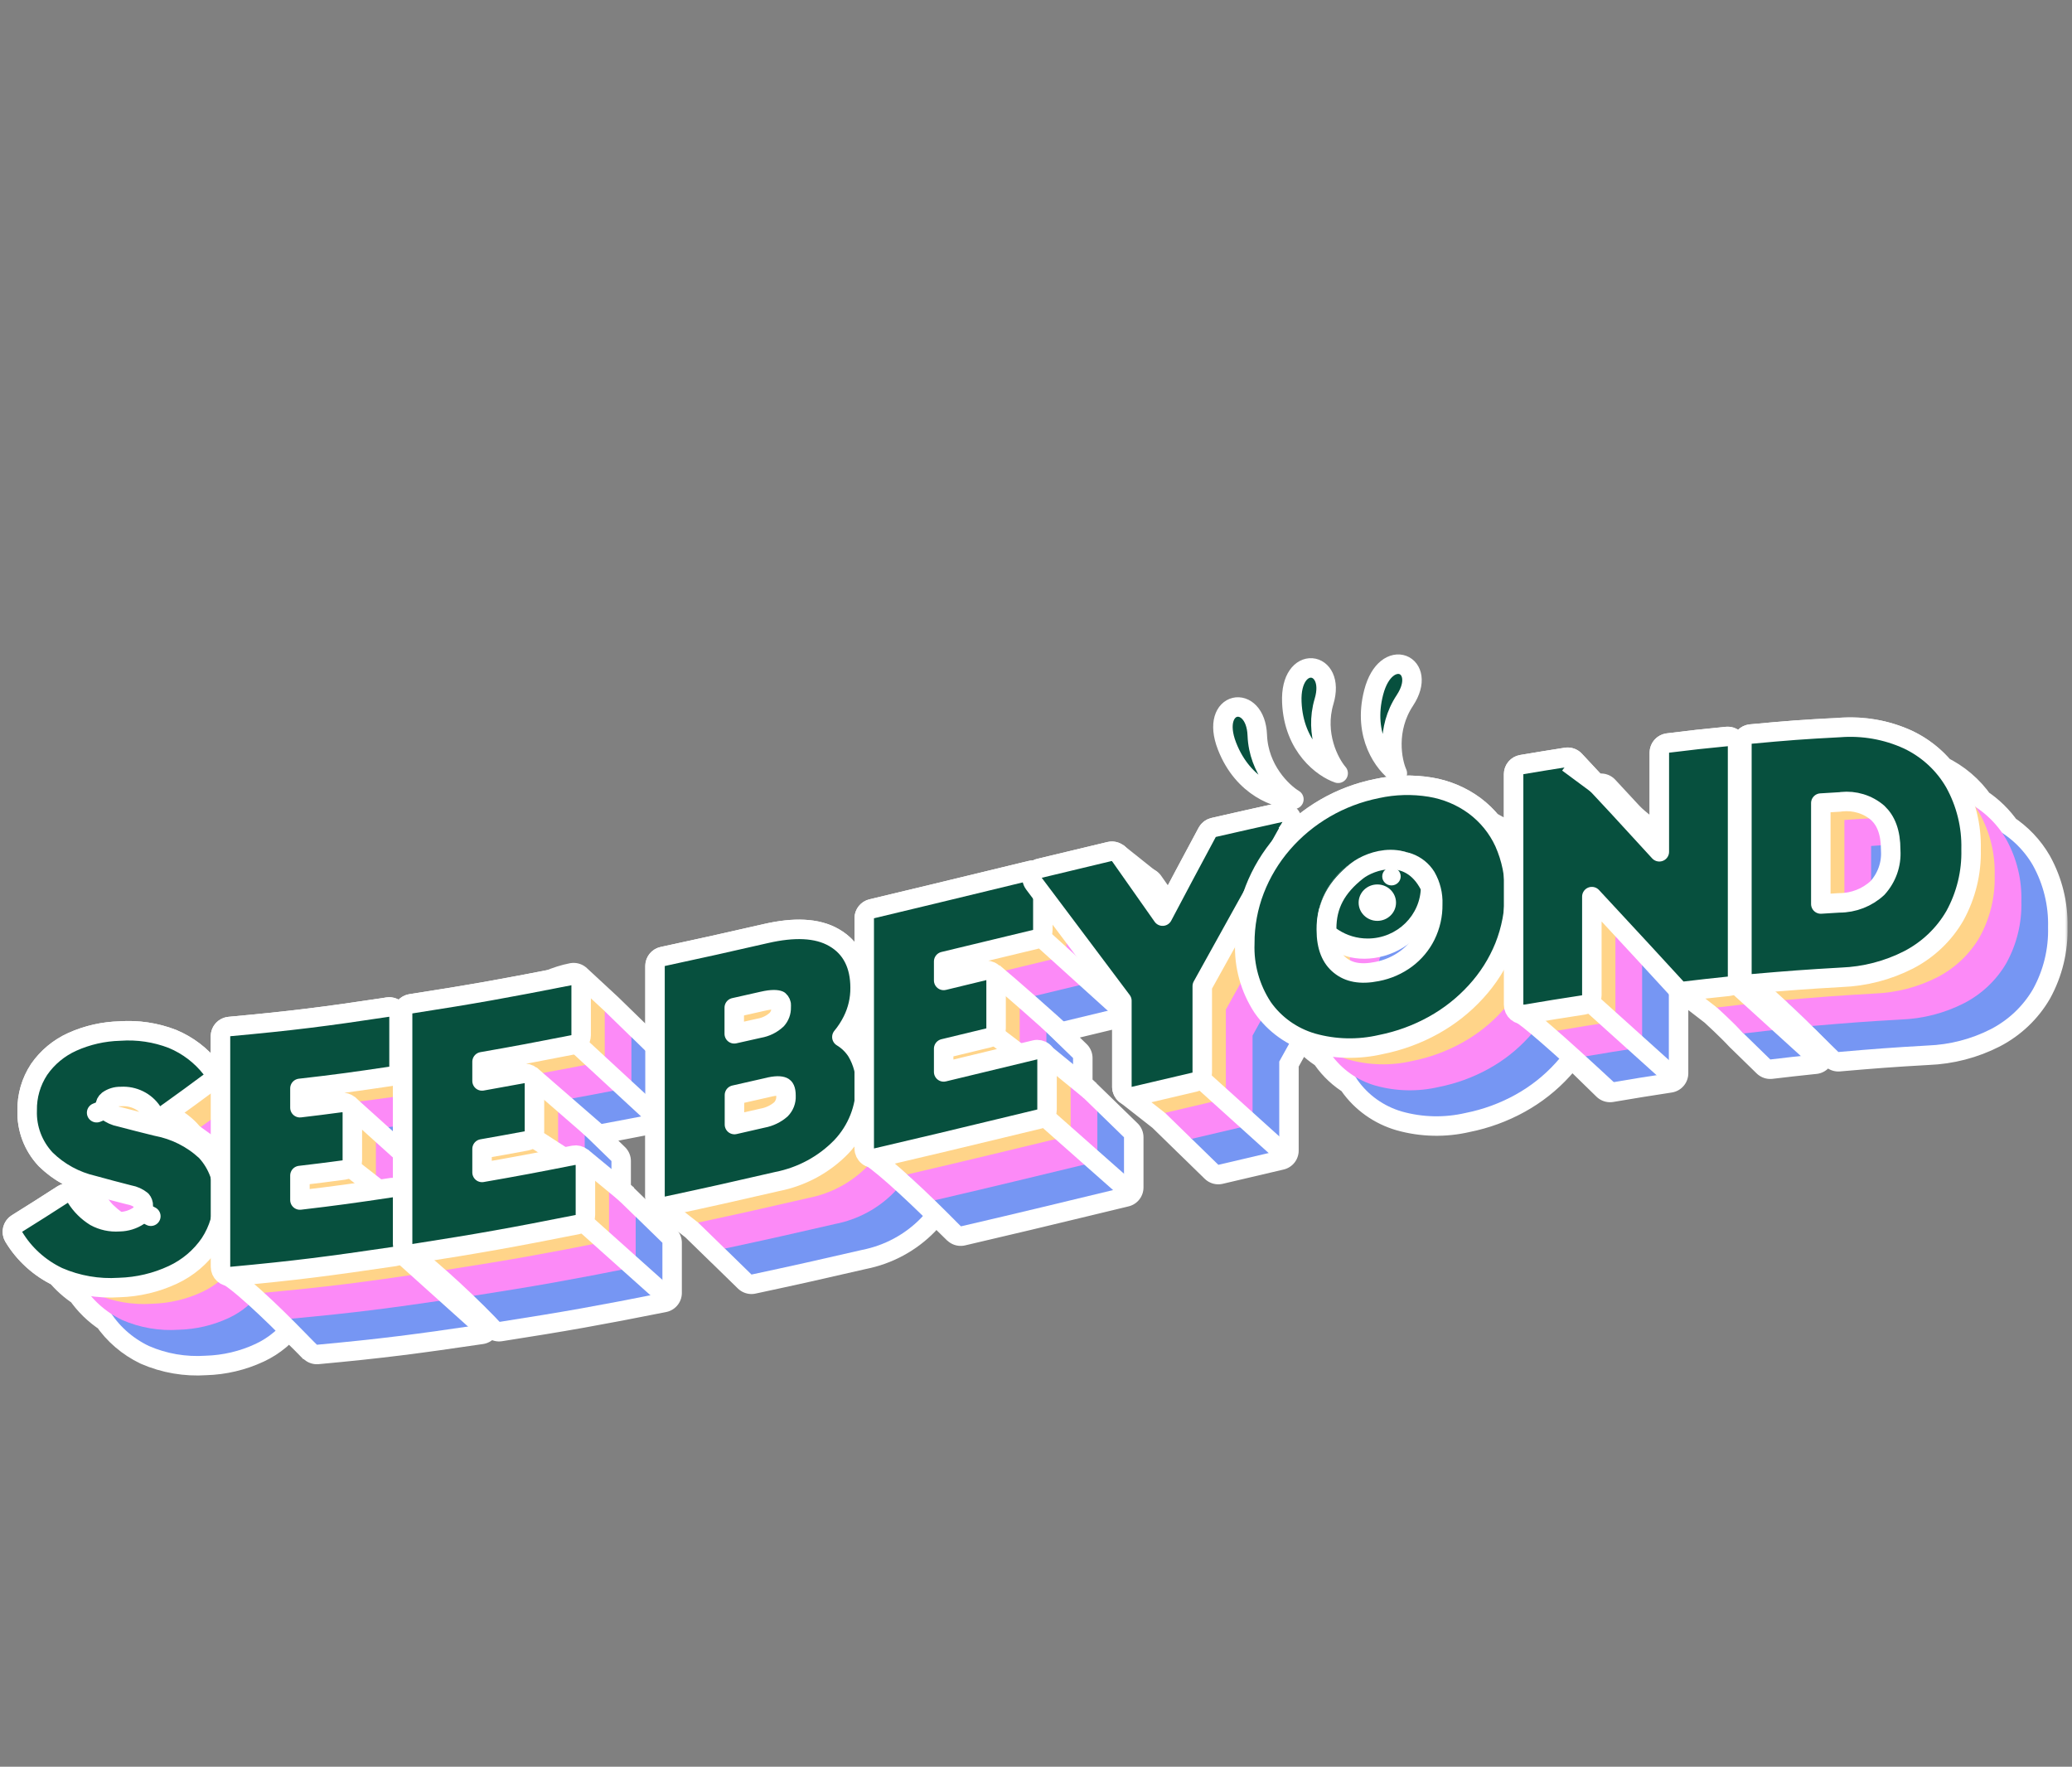 <svg width="319" height="272" viewBox="0 0 319 272" fill="none" xmlns="http://www.w3.org/2000/svg">
<rect x="0" y="0" width="319" height="272" fill="#808080" stroke="none"/>
<mask id="path-1-outside-1_3998_260749" maskUnits="userSpaceOnUse" x="-0.594" y="110.441" width="319" height="102" fill="black">
<rect fill="white" x="-0.594" y="110.441" width="319" height="102"/>
<path fill-rule="evenodd" clip-rule="evenodd" d="M269.68 114.505V117.738L265.962 114.881C262.366 115.229 260.573 115.436 256.968 115.885V132.512C256.255 131.749 255.543 130.873 254.738 130.013C253.587 128.777 251.581 127.569 250.185 126.077C249.035 124.842 247.881 123.577 246.485 122.085L245.267 122.278C244.079 121.002 242.801 119.634 241.351 118.085C238.64 118.515 237.254 118.735 234.533 119.195V132.685C234.498 132.663 234.463 132.642 234.429 132.62C233.583 131.326 232.507 130.182 231.247 129.245C230.442 128.654 229.577 128.15 228.668 127.742C227.938 126.805 227.08 125.964 226.114 125.245C224.302 123.916 222.189 123.031 219.953 122.665C217.41 122.249 214.808 122.321 212.293 122.875C206.942 123.949 202.118 126.746 198.596 130.815C198.382 131.063 198.173 131.315 197.97 131.571C196.746 131.845 195.558 132.114 194.152 132.434C195.249 130.47 196.347 128.507 197.446 126.545C193.339 127.455 191.285 127.915 187.178 128.855C184.534 133.772 182.995 136.674 180.72 140.978L180.422 140.555L179.314 140.82L176.315 136.555L174.329 137.031L171.181 132.555L160.38 135.145C161.243 136.294 162.039 137.354 162.788 138.352L159.144 135.456L159.055 135.478V135.465L152.301 137.101L152.287 137.104L152.26 137.111C146.394 138.533 141.823 139.641 134.556 141.375V151.132C134.083 150.548 133.498 150.056 132.8 149.655C132.094 149.244 131.284 148.952 130.368 148.776C129.844 147.429 128.944 146.389 127.666 145.655C125.51 144.401 122.379 144.245 118.271 145.185C111.895 146.645 108.712 147.355 102.346 148.725V184.147L102.336 184.213L102.346 184.221V184.225L102.35 184.224L107.48 188.225L107.482 188.224L111.587 192.225L111.595 192.223L115.694 196.225C122.512 194.765 125.89 194.005 132.698 192.435C136.178 191.754 139.357 190.038 141.795 187.525C142.582 186.694 143.24 185.767 143.757 184.776L143.789 184.807L143.789 184.809L147.904 188.815C155.755 186.989 160.543 185.833 167.042 184.264L173.05 182.815V175.095L168.943 171.097V171.095L165.205 167.467V162.895L161.098 158.909V158.895L160.272 158.089L172.403 155.165V151.159C172.978 151.925 173.581 152.73 174.22 153.585V167.3L174.216 167.309L174.22 167.313V167.335L174.241 167.33L179.354 171.335L179.362 171.333L183.461 175.335L183.465 175.334L187.568 179.335C191.316 178.445 193.195 178.005 196.943 177.135V163.435C197.932 161.645 198.922 159.857 199.913 158.07C200.273 158.266 200.643 158.446 201.023 158.608C201.996 159.896 203.21 160.981 204.593 161.81C204.686 161.963 204.782 162.115 204.88 162.265C205.891 163.704 207.196 164.908 208.7 165.81C208.793 165.963 208.889 166.115 208.987 166.265C210.626 168.597 213.036 170.312 215.815 171.125C219.015 172.028 222.402 172.103 225.641 171.345C228.33 170.811 230.916 169.866 233.301 168.545C235.615 167.266 237.696 165.624 239.462 163.685C240.311 162.761 241.075 161.77 241.747 160.722L243.774 162.695L243.781 162.694L247.881 166.695C251.495 166.085 253.313 165.785 256.927 165.235V148.64C257.207 148.945 257.492 149.256 257.785 149.575C258.222 150.104 258.65 150.601 259.071 151.056L264.33 155.115L264.337 155.114C264.579 155.335 267.054 157.603 268.437 159.115L268.443 159.114L272.544 163.115C275.086 162.815 276.454 162.655 278.865 162.406L279.362 162.355V158.388L283.028 161.965C288.572 161.485 291.283 161.275 296.786 160.965C300.184 160.838 303.51 159.974 306.52 158.435C309.236 157.022 311.484 154.885 312.999 152.275C314.606 149.351 315.402 146.07 315.31 142.755C315.401 139.434 314.598 136.148 312.979 133.225C311.82 131.214 310.195 129.506 308.244 128.231C307.154 126.649 305.758 125.291 304.137 124.231C302.665 122.095 300.636 120.368 298.25 119.232C296.865 117.55 295.109 116.178 293.1 115.225C290.038 113.828 286.654 113.235 283.284 113.505C277.842 113.785 275.121 113.995 269.68 114.505ZM164.293 140.354L164.189 140.216V140.274L164.293 140.354ZM220.248 145.738C219.622 146.724 218.844 147.614 217.942 148.374C218.572 147.391 219.348 146.502 220.248 145.738Z"/>
<path fill-rule="evenodd" clip-rule="evenodd" d="M35.442 168.245V159.535C44.982 158.658 49.877 158.047 59.175 156.649C59.426 156.599 59.678 156.556 59.932 156.519L63.483 159.298V156.025C72.265 154.662 77.111 153.806 85.079 152.252C86.121 151.811 87.191 151.46 88.311 151.244L93.103 155.683L93.105 155.685L97.206 159.678L97.212 159.677L101.319 163.685V171.375C96.258 172.371 93.29 172.932 88.941 173.701L90.025 174.755V174.757L94.132 178.755V183.7L97.868 187.333L97.869 187.333L101.977 191.335V199.055C91.914 201.055 86.893 201.955 76.831 203.525L73.935 200.709V203.955C63.873 205.435 58.852 206.105 48.79 207.035L44.685 203.034L44.683 203.035L44.35 202.71C43.09 204.513 41.363 205.961 39.343 206.905C36.933 208.032 34.305 208.652 31.632 208.725C28.644 208.929 25.65 208.414 22.915 207.225C20.587 206.111 18.611 204.416 17.185 202.318C15.557 201.269 14.16 199.909 13.078 198.318C11.786 197.486 10.64 196.458 9.681 195.274L9.616 195.246L9.567 195.225C6.995 193.995 4.852 192.054 3.406 189.645C6.22 187.885 7.637 186.995 10.45 185.175C11.309 186.559 12.486 187.73 13.89 188.595C14.388 188.871 14.913 189.093 15.455 189.258L15.584 189.175C15.615 189.224 15.646 189.274 15.677 189.323C16.563 189.566 17.49 189.659 18.418 189.595C19.341 189.58 20.248 189.384 21.085 189.022C20.695 188.55 20.358 188.044 20.075 187.512C19.081 186.938 18.162 186.241 17.34 185.435C16.794 184.849 16.335 184.202 15.967 183.512C14.974 182.938 14.055 182.241 13.232 181.435C12.886 181.063 12.574 180.666 12.298 180.248C10.738 179.576 9.312 178.624 8.099 177.435C6.46 175.675 5.593 173.359 5.686 170.985C5.64 169.039 6.19 167.124 7.267 165.485C8.382 163.876 9.926 162.593 11.733 161.775C13.864 160.817 16.174 160.293 18.52 160.235C21.066 160.047 23.622 160.427 25.995 161.345C28.115 162.234 29.962 163.643 31.355 165.435L31.349 165.439C32.886 166.116 34.274 167.069 35.442 168.245ZM63.483 177.588V180.684L61.907 179.148L61.905 179.148L60.651 177.926C61.656 177.81 62.587 177.698 63.483 177.588ZM31.463 179.33C31.614 179.318 31.767 179.313 31.92 179.315C33.116 179.246 34.31 179.487 35.38 180.014C35.401 180.024 35.421 180.034 35.442 180.045V181.982C34.321 181.013 33.049 180.234 31.678 179.672C31.609 179.556 31.537 179.443 31.463 179.33Z"/>
</mask>
<path fill-rule="evenodd" clip-rule="evenodd" d="M269.68 114.505V117.738L265.962 114.881C262.366 115.229 260.573 115.436 256.968 115.885V132.512C256.255 131.749 255.543 130.873 254.738 130.013C253.587 128.777 251.581 127.569 250.185 126.077C249.035 124.842 247.881 123.577 246.485 122.085L245.267 122.278C244.079 121.002 242.801 119.634 241.351 118.085C238.64 118.515 237.254 118.735 234.533 119.195V132.685C234.498 132.663 234.463 132.642 234.429 132.62C233.583 131.326 232.507 130.182 231.247 129.245C230.442 128.654 229.577 128.15 228.668 127.742C227.938 126.805 227.08 125.964 226.114 125.245C224.302 123.916 222.189 123.031 219.953 122.665C217.41 122.249 214.808 122.321 212.293 122.875C206.942 123.949 202.118 126.746 198.596 130.815C198.382 131.063 198.173 131.315 197.97 131.571C196.746 131.845 195.558 132.114 194.152 132.434C195.249 130.47 196.347 128.507 197.446 126.545C193.339 127.455 191.285 127.915 187.178 128.855C184.534 133.772 182.995 136.674 180.72 140.978L180.422 140.555L179.314 140.82L176.315 136.555L174.329 137.031L171.181 132.555L160.38 135.145C161.243 136.294 162.039 137.354 162.788 138.352L159.144 135.456L159.055 135.478V135.465L152.301 137.101L152.287 137.104L152.26 137.111C146.394 138.533 141.823 139.641 134.556 141.375V151.132C134.083 150.548 133.498 150.056 132.8 149.655C132.094 149.244 131.284 148.952 130.368 148.776C129.844 147.429 128.944 146.389 127.666 145.655C125.51 144.401 122.379 144.245 118.271 145.185C111.895 146.645 108.712 147.355 102.346 148.725V184.147L102.336 184.213L102.346 184.221V184.225L102.35 184.224L107.48 188.225L107.482 188.224L111.587 192.225L111.595 192.223L115.694 196.225C122.512 194.765 125.89 194.005 132.698 192.435C136.178 191.754 139.357 190.038 141.795 187.525C142.582 186.694 143.24 185.767 143.757 184.776L143.789 184.807L143.789 184.809L147.904 188.815C155.755 186.989 160.543 185.833 167.042 184.264L173.05 182.815V175.095L168.943 171.097V171.095L165.205 167.467V162.895L161.098 158.909V158.895L160.272 158.089L172.403 155.165V151.159C172.978 151.925 173.581 152.73 174.22 153.585V167.3L174.216 167.309L174.22 167.313V167.335L174.241 167.33L179.354 171.335L179.362 171.333L183.461 175.335L183.465 175.334L187.568 179.335C191.316 178.445 193.195 178.005 196.943 177.135V163.435C197.932 161.645 198.922 159.857 199.913 158.07C200.273 158.266 200.643 158.446 201.023 158.608C201.996 159.896 203.21 160.981 204.593 161.81C204.686 161.963 204.782 162.115 204.88 162.265C205.891 163.704 207.196 164.908 208.7 165.81C208.793 165.963 208.889 166.115 208.987 166.265C210.626 168.597 213.036 170.312 215.815 171.125C219.015 172.028 222.402 172.103 225.641 171.345C228.33 170.811 230.916 169.866 233.301 168.545C235.615 167.266 237.696 165.624 239.462 163.685C240.311 162.761 241.075 161.77 241.747 160.722L243.774 162.695L243.781 162.694L247.881 166.695C251.495 166.085 253.313 165.785 256.927 165.235V148.64C257.207 148.945 257.492 149.256 257.785 149.575C258.222 150.104 258.65 150.601 259.071 151.056L264.33 155.115L264.337 155.114C264.579 155.335 267.054 157.603 268.437 159.115L268.443 159.114L272.544 163.115C275.086 162.815 276.454 162.655 278.865 162.406L279.362 162.355V158.388L283.028 161.965C288.572 161.485 291.283 161.275 296.786 160.965C300.184 160.838 303.51 159.974 306.52 158.435C309.236 157.022 311.484 154.885 312.999 152.275C314.606 149.351 315.402 146.07 315.31 142.755C315.401 139.434 314.598 136.148 312.979 133.225C311.82 131.214 310.195 129.506 308.244 128.231C307.154 126.649 305.758 125.291 304.137 124.231C302.665 122.095 300.636 120.368 298.25 119.232C296.865 117.55 295.109 116.178 293.1 115.225C290.038 113.828 286.654 113.235 283.284 113.505C277.842 113.785 275.121 113.995 269.68 114.505ZM164.293 140.354L164.189 140.216V140.274L164.293 140.354ZM220.248 145.738C219.622 146.724 218.844 147.614 217.942 148.374C218.572 147.391 219.348 146.502 220.248 145.738Z" fill="#7696F3"/>
<path fill-rule="evenodd" clip-rule="evenodd" d="M35.442 168.245V159.535C44.982 158.658 49.877 158.047 59.175 156.649C59.426 156.599 59.678 156.556 59.932 156.519L63.483 159.298V156.025C72.265 154.662 77.111 153.806 85.079 152.252C86.121 151.811 87.191 151.46 88.311 151.244L93.103 155.683L93.105 155.685L97.206 159.678L97.212 159.677L101.319 163.685V171.375C96.258 172.371 93.29 172.932 88.941 173.701L90.025 174.755V174.757L94.132 178.755V183.7L97.868 187.333L97.869 187.333L101.977 191.335V199.055C91.914 201.055 86.893 201.955 76.831 203.525L73.935 200.709V203.955C63.873 205.435 58.852 206.105 48.79 207.035L44.685 203.034L44.683 203.035L44.35 202.71C43.09 204.513 41.363 205.961 39.343 206.905C36.933 208.032 34.305 208.652 31.632 208.725C28.644 208.929 25.65 208.414 22.915 207.225C20.587 206.111 18.611 204.416 17.185 202.318C15.557 201.269 14.16 199.909 13.078 198.318C11.786 197.486 10.64 196.458 9.681 195.274L9.616 195.246L9.567 195.225C6.995 193.995 4.852 192.054 3.406 189.645C6.22 187.885 7.637 186.995 10.45 185.175C11.309 186.559 12.486 187.73 13.89 188.595C14.388 188.871 14.913 189.093 15.455 189.258L15.584 189.175C15.615 189.224 15.646 189.274 15.677 189.323C16.563 189.566 17.49 189.659 18.418 189.595C19.341 189.58 20.248 189.384 21.085 189.022C20.695 188.55 20.358 188.044 20.075 187.512C19.081 186.938 18.162 186.241 17.34 185.435C16.794 184.849 16.335 184.202 15.967 183.512C14.974 182.938 14.055 182.241 13.232 181.435C12.886 181.063 12.574 180.666 12.298 180.248C10.738 179.576 9.312 178.624 8.099 177.435C6.46 175.675 5.593 173.359 5.686 170.985C5.64 169.039 6.19 167.124 7.267 165.485C8.382 163.876 9.926 162.593 11.733 161.775C13.864 160.817 16.174 160.293 18.52 160.235C21.066 160.047 23.622 160.427 25.995 161.345C28.115 162.234 29.962 163.643 31.355 165.435L31.349 165.439C32.886 166.116 34.274 167.069 35.442 168.245ZM63.483 177.588V180.684L61.907 179.148L61.905 179.148L60.651 177.926C61.656 177.81 62.587 177.698 63.483 177.588ZM31.463 179.33C31.614 179.318 31.767 179.313 31.92 179.315C33.116 179.246 34.31 179.487 35.38 180.014C35.401 180.024 35.421 180.034 35.442 180.045V181.982C34.321 181.013 33.049 180.234 31.678 179.672C31.609 179.556 31.537 179.443 31.463 179.33Z" fill="#7696F3"/>
<path fill-rule="evenodd" clip-rule="evenodd" d="M269.68 114.505V117.738L265.962 114.881C262.366 115.229 260.573 115.436 256.968 115.885V132.512C256.255 131.749 255.543 130.873 254.738 130.013C253.587 128.777 251.581 127.569 250.185 126.077C249.035 124.842 247.881 123.577 246.485 122.085L245.267 122.278C244.079 121.002 242.801 119.634 241.351 118.085C238.64 118.515 237.254 118.735 234.533 119.195V132.685C234.498 132.663 234.463 132.642 234.429 132.62C233.583 131.326 232.507 130.182 231.247 129.245C230.442 128.654 229.577 128.15 228.668 127.742C227.938 126.805 227.08 125.964 226.114 125.245C224.302 123.916 222.189 123.031 219.953 122.665C217.41 122.249 214.808 122.321 212.293 122.875C206.942 123.949 202.118 126.746 198.596 130.815C198.382 131.063 198.173 131.315 197.97 131.571C196.746 131.845 195.558 132.114 194.152 132.434C195.249 130.47 196.347 128.507 197.446 126.545C193.339 127.455 191.285 127.915 187.178 128.855C184.534 133.772 182.995 136.674 180.72 140.978L180.422 140.555L179.314 140.82L176.315 136.555L174.329 137.031L171.181 132.555L160.38 135.145C161.243 136.294 162.039 137.354 162.788 138.352L159.144 135.456L159.055 135.478V135.465L152.301 137.101L152.287 137.104L152.26 137.111C146.394 138.533 141.823 139.641 134.556 141.375V151.132C134.083 150.548 133.498 150.056 132.8 149.655C132.094 149.244 131.284 148.952 130.368 148.776C129.844 147.429 128.944 146.389 127.666 145.655C125.51 144.401 122.379 144.245 118.271 145.185C111.895 146.645 108.712 147.355 102.346 148.725V184.147L102.336 184.213L102.346 184.221V184.225L102.35 184.224L107.48 188.225L107.482 188.224L111.587 192.225L111.595 192.223L115.694 196.225C122.512 194.765 125.89 194.005 132.698 192.435C136.178 191.754 139.357 190.038 141.795 187.525C142.582 186.694 143.24 185.767 143.757 184.776L143.789 184.807L143.789 184.809L147.904 188.815C155.755 186.989 160.543 185.833 167.042 184.264L173.05 182.815V175.095L168.943 171.097V171.095L165.205 167.467V162.895L161.098 158.909V158.895L160.272 158.089L172.403 155.165V151.159C172.978 151.925 173.581 152.73 174.22 153.585V167.3L174.216 167.309L174.22 167.313V167.335L174.241 167.33L179.354 171.335L179.362 171.333L183.461 175.335L183.465 175.334L187.568 179.335C191.316 178.445 193.195 178.005 196.943 177.135V163.435C197.932 161.645 198.922 159.857 199.913 158.07C200.273 158.266 200.643 158.446 201.023 158.608C201.996 159.896 203.21 160.981 204.593 161.81C204.686 161.963 204.782 162.115 204.88 162.265C205.891 163.704 207.196 164.908 208.7 165.81C208.793 165.963 208.889 166.115 208.987 166.265C210.626 168.597 213.036 170.312 215.815 171.125C219.015 172.028 222.402 172.103 225.641 171.345C228.33 170.811 230.916 169.866 233.301 168.545C235.615 167.266 237.696 165.624 239.462 163.685C240.311 162.761 241.075 161.77 241.747 160.722L243.774 162.695L243.781 162.694L247.881 166.695C251.495 166.085 253.313 165.785 256.927 165.235V148.64C257.207 148.945 257.492 149.256 257.785 149.575C258.222 150.104 258.65 150.601 259.071 151.056L264.33 155.115L264.337 155.114C264.579 155.335 267.054 157.603 268.437 159.115L268.443 159.114L272.544 163.115C275.086 162.815 276.454 162.655 278.865 162.406L279.362 162.355V158.388L283.028 161.965C288.572 161.485 291.283 161.275 296.786 160.965C300.184 160.838 303.51 159.974 306.52 158.435C309.236 157.022 311.484 154.885 312.999 152.275C314.606 149.351 315.402 146.07 315.31 142.755C315.401 139.434 314.598 136.148 312.979 133.225C311.82 131.214 310.195 129.506 308.244 128.231C307.154 126.649 305.758 125.291 304.137 124.231C302.665 122.095 300.636 120.368 298.25 119.232C296.865 117.55 295.109 116.178 293.1 115.225C290.038 113.828 286.654 113.235 283.284 113.505C277.842 113.785 275.121 113.995 269.68 114.505ZM164.293 140.354L164.189 140.216V140.274L164.293 140.354ZM220.248 145.738C219.622 146.724 218.844 147.614 217.942 148.374C218.572 147.391 219.348 146.502 220.248 145.738Z" stroke="white" stroke-width="6" stroke-linejoin="round" mask="url(#path-1-outside-1_3998_260749)"/>
<path fill-rule="evenodd" clip-rule="evenodd" d="M35.442 168.245V159.535C44.982 158.658 49.877 158.047 59.175 156.649C59.426 156.599 59.678 156.556 59.932 156.519L63.483 159.298V156.025C72.265 154.662 77.111 153.806 85.079 152.252C86.121 151.811 87.191 151.46 88.311 151.244L93.103 155.683L93.105 155.685L97.206 159.678L97.212 159.677L101.319 163.685V171.375C96.258 172.371 93.29 172.932 88.941 173.701L90.025 174.755V174.757L94.132 178.755V183.7L97.868 187.333L97.869 187.333L101.977 191.335V199.055C91.914 201.055 86.893 201.955 76.831 203.525L73.935 200.709V203.955C63.873 205.435 58.852 206.105 48.79 207.035L44.685 203.034L44.683 203.035L44.35 202.71C43.09 204.513 41.363 205.961 39.343 206.905C36.933 208.032 34.305 208.652 31.632 208.725C28.644 208.929 25.65 208.414 22.915 207.225C20.587 206.111 18.611 204.416 17.185 202.318C15.557 201.269 14.16 199.909 13.078 198.318C11.786 197.486 10.64 196.458 9.681 195.274L9.616 195.246L9.567 195.225C6.995 193.995 4.852 192.054 3.406 189.645C6.22 187.885 7.637 186.995 10.45 185.175C11.309 186.559 12.486 187.73 13.89 188.595C14.388 188.871 14.913 189.093 15.455 189.258L15.584 189.175C15.615 189.224 15.646 189.274 15.677 189.323C16.563 189.566 17.49 189.659 18.418 189.595C19.341 189.58 20.248 189.384 21.085 189.022C20.695 188.55 20.358 188.044 20.075 187.512C19.081 186.938 18.162 186.241 17.34 185.435C16.794 184.849 16.335 184.202 15.967 183.512C14.974 182.938 14.055 182.241 13.232 181.435C12.886 181.063 12.574 180.666 12.298 180.248C10.738 179.576 9.312 178.624 8.099 177.435C6.46 175.675 5.593 173.359 5.686 170.985C5.64 169.039 6.19 167.124 7.267 165.485C8.382 163.876 9.926 162.593 11.733 161.775C13.864 160.817 16.174 160.293 18.52 160.235C21.066 160.047 23.622 160.427 25.995 161.345C28.115 162.234 29.962 163.643 31.355 165.435L31.349 165.439C32.886 166.116 34.274 167.069 35.442 168.245ZM63.483 177.588V180.684L61.907 179.148L61.905 179.148L60.651 177.926C61.656 177.81 62.587 177.698 63.483 177.588ZM31.463 179.33C31.614 179.318 31.767 179.313 31.92 179.315C33.116 179.246 34.31 179.487 35.38 180.014C35.401 180.024 35.421 180.034 35.442 180.045V181.982C34.321 181.013 33.049 180.234 31.678 179.672C31.609 179.556 31.537 179.443 31.463 179.33Z" stroke="white" stroke-width="6" stroke-linejoin="round" mask="url(#path-1-outside-1_3998_260749)"/>
<path d="M19.037 182.984C18.991 181.039 19.542 179.124 20.619 177.484C21.733 175.875 23.278 174.593 25.085 173.774C27.216 172.816 29.526 172.292 31.872 172.234C34.418 172.047 36.974 172.426 39.347 173.344C41.466 174.233 43.313 175.643 44.707 177.434C42.027 179.434 40.692 180.384 38.012 182.314C37.36 181.334 36.453 180.54 35.384 180.013C34.314 179.486 33.12 179.245 31.923 179.314C30.899 179.3 29.899 179.616 29.079 180.214C28.752 180.465 28.489 180.786 28.311 181.152C28.133 181.518 28.044 181.919 28.052 182.324C28.043 182.661 28.102 182.997 28.227 183.311C28.352 183.625 28.541 183.912 28.781 184.154C29.574 184.799 30.52 185.239 31.533 185.434C33.782 186.024 34.911 186.314 37.15 186.864C39.722 187.34 42.1 188.527 43.998 190.284C45.537 191.971 46.334 194.18 46.216 196.434C46.254 198.622 45.629 200.771 44.419 202.614C43.154 204.462 41.402 205.944 39.347 206.904C36.936 208.032 34.309 208.652 31.636 208.724C28.648 208.929 25.654 208.414 22.919 207.224C20.347 205.994 18.204 204.053 16.758 201.644C19.571 199.884 20.988 198.994 23.802 197.174C24.661 198.558 25.838 199.729 27.241 200.594C28.616 201.356 30.192 201.704 31.769 201.594C33.108 201.573 34.411 201.17 35.517 200.434C35.967 200.132 36.33 199.725 36.575 199.249C36.819 198.774 36.935 198.246 36.913 197.714C36.929 197.349 36.872 196.985 36.743 196.642C36.614 196.298 36.418 195.983 36.164 195.714C35.421 195.09 34.521 194.669 33.556 194.494C31.369 193.934 30.27 193.644 28.093 193.044C25.575 192.472 23.273 191.221 21.45 189.434C19.811 187.674 18.945 185.359 19.037 182.984Z" fill="#7696F3"/>
<path d="M73.936 203.955C63.874 205.435 58.853 206.105 48.79 207.035L44.484 202.839L48.79 171.535C58.586 170.635 63.483 170.015 73.279 168.535V176.225C67.18 177.135 64.12 177.545 58.021 178.225V184.225C59.68 184.035 60.661 179.303 61.907 179.148L66.091 183.225V190.645C62.857 191.075 61.245 191.275 58.021 191.645V198.435C62.754 197.892 65.937 192.564 69.767 192.011L73.936 196.315V203.955Z" fill="#7696F3"/>
<path d="M101.983 199.054C91.921 201.054 86.9 201.954 76.837 203.524L72.719 199.518L76.837 168.024C85.004 166.756 90.183 161.035 97.218 159.676L101.326 163.684V171.374C95.227 172.574 92.167 173.144 86.068 174.204V180.204C87.781 179.906 88.733 174.977 90.02 174.745L94.138 178.754V186.174C90.904 186.774 89.292 187.064 86.068 187.624V194.284C90.674 193.495 94.191 188.043 97.876 187.332L101.983 191.334V199.054Z" fill="#7696F3"/>
<path d="M115.701 196.226L111.586 192.21L115.701 160.726C122.067 159.356 125.25 158.646 131.626 157.186C135.733 156.246 138.865 156.403 141.021 157.656C143.198 158.906 144.276 161.046 144.276 164.076C144.293 165.608 143.941 167.121 143.249 168.496C142.584 169.83 141.66 171.025 140.528 172.016V172.266C141.963 172.593 143.207 173.459 143.988 174.676C144.777 176.016 145.168 177.543 145.118 179.086C145.163 182.21 143.976 185.231 141.801 187.526C139.363 190.04 136.185 191.755 132.704 192.436C125.896 194.006 122.518 194.766 115.701 196.226ZM130.445 164.686L124.9 165.936V173.036L130.517 171.776C131.84 171.547 133.06 170.934 134.018 170.016C134.755 169.215 135.151 168.171 135.127 167.096C135.182 166.653 135.117 166.203 134.936 165.792C134.756 165.381 134.468 165.024 134.1 164.756C133.33 164.326 132.129 164.296 130.445 164.686ZM131.472 177.906C128.864 178.506 127.55 178.806 124.931 179.386V187.006C127.396 186.456 128.638 186.176 131.092 185.606C132.405 185.357 133.623 184.762 134.614 183.886C135.037 183.463 135.367 182.96 135.582 182.408C135.798 181.856 135.895 181.266 135.866 180.676C135.866 178.156 134.391 177.233 131.441 177.906H131.472Z" fill="#7696F3"/>
<path d="M173.05 182.815C162.998 185.235 157.967 186.475 147.904 188.815L143.789 184.809L147.904 153.375C155.943 151.456 161.196 146.17 168.039 144.512L172.403 147.465V155.165L157.135 158.845V164.845C158.665 164.479 159.882 159.122 161.033 158.845L165.206 162.895V170.325L157.135 172.275V178.935L168.941 171.095L173.05 175.095V182.815Z" fill="#7696F3"/>
<path d="M184.536 144.553L192.411 155.753H192.606C195.779 149.753 197.36 146.753 200.533 140.853C204.64 139.913 206.694 139.453 210.801 138.543C206.167 146.816 201.55 155.113 196.95 163.433V177.133C193.202 178.003 191.323 178.443 187.575 179.333L183.363 175.226L187.575 165.583C182.041 158.193 179.269 154.513 173.734 147.143L184.536 144.553Z" fill="#7696F3"/>
<path d="M225.647 171.345C222.407 172.103 219.021 172.028 215.82 171.125C213.041 170.312 210.632 168.597 208.992 166.265C207.236 163.583 206.366 160.442 206.497 157.265C206.482 154.612 206.965 151.978 207.925 149.495C208.869 147.062 210.23 144.804 211.95 142.815C215.471 138.746 220.296 135.949 225.647 134.875C228.162 134.321 230.763 134.249 233.306 134.665C235.543 135.031 237.656 135.916 239.467 137.245C241.247 138.569 242.658 140.304 243.574 142.295C244.586 144.568 245.083 147.027 245.032 149.505C245.048 152.138 244.553 154.75 243.574 157.205C242.61 159.585 241.22 161.779 239.467 163.685C237.702 165.624 235.62 167.266 233.306 168.545C230.921 169.866 228.336 170.811 225.647 171.345ZM225.647 163.045C227.514 162.688 229.271 161.914 230.781 160.785C232.234 159.693 233.404 158.285 234.2 156.675C235.035 154.978 235.456 153.116 235.432 151.235C235.497 149.489 235.067 147.759 234.189 146.235C233.397 144.945 232.176 143.957 230.729 143.435C229.096 142.871 227.33 142.785 225.647 143.185C223.813 143.533 222.091 144.305 220.626 145.435C219.183 146.563 218.027 148 217.248 149.635C216.434 151.362 216.024 153.244 216.046 155.145C216.046 158.131 216.929 160.338 218.695 161.765C220.462 163.215 222.772 163.625 225.647 163.045Z" fill="#7696F3"/>
<path d="M247.886 166.693L243.781 162.687L247.886 131.193C250.607 130.733 251.993 130.513 254.704 130.083C260.813 136.613 263.873 139.923 269.993 146.653H270.321V127.883C273.936 127.433 275.753 127.233 279.367 126.883V162.353C276.636 162.633 275.26 162.793 272.55 163.113L268.443 159.107C264.569 154.903 261.89 151.577 257.23 146.533H256.932V165.233C253.318 165.783 251.501 166.083 247.886 166.693Z" fill="#7696F3"/>
<path d="M296.79 160.965C291.286 161.275 288.576 161.485 283.031 161.965L278.906 157.94L283.031 126.505C288.473 125.995 291.194 125.785 296.636 125.505C300.006 125.235 303.39 125.828 306.452 127.225C309.205 128.531 311.483 130.624 312.982 133.225C314.601 136.148 315.405 139.434 315.313 142.755C315.406 146.07 314.609 149.351 313.003 152.275C311.487 154.885 309.24 157.022 306.524 158.435C303.513 159.974 300.187 160.838 296.79 160.965ZM296.564 133.965C294.808 134.065 293.935 134.115 292.18 134.245V152.785C293.925 152.665 294.798 152.605 296.533 152.505C299.119 152.504 301.604 151.525 303.464 149.775C304.327 148.836 304.989 147.741 305.414 146.551C305.839 145.362 306.017 144.102 305.938 142.845C305.938 139.845 305.117 137.615 303.464 136.055C302.536 135.243 301.439 134.636 300.249 134.273C299.058 133.911 297.801 133.802 296.564 133.955V133.965Z" fill="#7696F3"/>
<path d="M14.928 178.984C14.882 177.039 15.432 175.124 16.509 173.484C17.624 171.875 19.168 170.593 20.976 169.774C23.107 168.816 25.416 168.292 27.763 168.234C30.308 168.047 32.865 168.426 35.237 169.344C37.357 170.233 39.204 171.643 40.597 173.434C37.917 175.434 36.583 176.384 33.903 178.314C33.251 177.334 32.344 176.54 31.274 176.013C30.205 175.486 29.011 175.245 27.814 175.314C26.79 175.3 25.79 175.616 24.97 176.214C24.643 176.465 24.38 176.786 24.202 177.152C24.023 177.518 23.935 177.919 23.943 178.324C23.933 178.661 23.993 178.997 24.118 179.311C24.243 179.625 24.431 179.912 24.672 180.154C25.465 180.799 26.411 181.239 27.424 181.434C29.672 182.024 30.802 182.314 33.04 182.864C35.613 183.34 37.99 184.527 39.889 186.284C41.428 187.971 42.225 190.18 42.107 192.434C42.145 194.622 41.52 196.771 40.31 198.614C39.045 200.462 37.293 201.944 35.237 202.904C32.827 204.032 30.2 204.652 27.526 204.724C24.538 204.929 21.544 204.414 18.809 203.224C16.237 201.994 14.094 200.053 12.648 197.644C15.462 195.884 16.879 194.994 19.692 193.174C20.551 194.558 21.729 195.729 23.132 196.594C24.506 197.356 26.082 197.704 27.66 197.594C28.999 197.573 30.302 197.17 31.408 196.434C31.857 196.132 32.221 195.725 32.465 195.249C32.709 194.774 32.826 194.246 32.804 193.714C32.82 193.349 32.762 192.985 32.634 192.642C32.505 192.298 32.308 191.983 32.054 191.714C31.311 191.09 30.411 190.669 29.447 190.494C27.259 189.934 26.161 189.644 23.984 189.044C21.466 188.472 19.163 187.221 17.341 185.434C15.702 183.674 14.836 181.359 14.928 178.984Z" fill="#FC8AF7"/>
<path d="M69.832 199.955C59.77 201.435 54.749 202.105 44.687 203.035L40.328 198.781L44.687 167.535C54.482 166.635 59.38 166.015 69.175 164.535V172.225C63.076 173.135 60.017 173.545 53.917 174.225V180.225C55.662 180.025 56.564 175.385 57.877 175.221L61.988 179.225V186.645C58.754 187.075 57.142 187.275 53.917 187.645V194.435C58.626 193.895 61.668 188.533 65.47 187.985L69.832 192.315V199.955Z" fill="#FC8AF7"/>
<path d="M97.868 195.055C87.806 197.055 82.785 197.955 72.723 199.525L68.305 195.24L72.723 164.025C80.234 162.86 86.934 156.861 93.102 155.684L97.211 159.685V167.375C91.112 168.575 88.052 169.145 81.953 170.205V176.205C83.795 175.885 84.512 171 85.904 170.748L90.024 174.755V182.175C86.79 182.775 85.177 183.065 81.953 183.625V190.285C86.717 189.47 89.883 184.079 93.749 183.33L97.868 187.335V195.055Z" fill="#FC8AF7"/>
<path d="M111.591 192.226L107.484 188.225L111.591 156.726C117.957 155.356 121.14 154.646 127.516 153.186C131.623 152.246 134.755 152.403 136.911 153.656C139.088 154.906 140.166 157.046 140.166 160.076C140.183 161.608 139.832 163.121 139.139 164.496C138.474 165.83 137.55 167.025 136.418 168.016V168.266C137.853 168.593 139.097 169.459 139.878 170.676C140.667 172.016 141.058 173.543 141.008 175.086C141.053 178.21 139.866 181.231 137.691 183.526C135.253 186.04 132.075 187.755 128.594 188.436C121.787 190.006 118.408 190.766 111.591 192.226ZM126.335 160.686L120.791 161.936V169.036L126.407 167.776C127.73 167.547 128.95 166.934 129.908 166.016C130.645 165.215 131.041 164.171 131.017 163.096C131.073 162.653 131.007 162.203 130.826 161.792C130.646 161.381 130.358 161.024 129.991 160.756C129.22 160.326 128.019 160.296 126.335 160.686ZM127.362 173.906C124.754 174.506 123.44 174.806 120.821 175.386V183.006C123.286 182.456 124.528 182.176 126.982 181.606C128.295 181.357 129.513 180.762 130.504 179.886C130.927 179.463 131.257 178.96 131.473 178.408C131.688 177.856 131.785 177.266 131.757 176.676C131.757 174.156 130.281 173.233 127.331 173.906H127.362Z" fill="#FC8AF7"/>
<path d="M168.947 178.816C158.895 181.236 153.864 182.476 143.801 184.816L139.688 180.81L143.801 149.376C151.801 147.467 156.621 141.314 163.412 139.668L168.3 143.466V151.166L153.032 154.846V160.846C154.542 160.485 155.818 155.12 156.954 154.846L161.102 158.896V166.326L153.032 168.276V174.936L164.822 167.092L168.947 171.096V178.816Z" fill="#FC8AF7"/>
<path d="M180.427 140.553L188.302 151.753H188.497C191.67 145.753 193.251 142.753 196.424 136.853C200.531 135.913 202.584 135.453 206.692 134.543C202.057 142.816 197.44 151.113 192.84 159.433V173.133C189.093 174.003 187.214 174.443 183.466 175.333L179.349 171.314L183.466 161.583C177.932 154.193 175.159 150.513 169.625 143.143L180.427 140.553Z" fill="#FC8AF7"/>
<path d="M221.537 167.345C218.298 168.103 214.911 168.028 211.711 167.125C208.932 166.312 206.522 164.597 204.883 162.265C203.127 159.583 202.256 156.442 202.388 153.265C202.372 150.612 202.856 147.978 203.815 145.495C204.759 143.062 206.12 140.804 207.84 138.815C211.362 134.746 216.186 131.949 221.537 130.875C224.052 130.321 226.654 130.249 229.197 130.665C231.433 131.031 233.547 131.916 235.358 133.245C237.137 134.569 238.549 136.304 239.465 138.295C240.476 140.568 240.974 143.027 240.923 145.505C240.938 148.138 240.444 150.75 239.465 153.205C238.501 155.585 237.11 157.779 235.358 159.685C233.592 161.624 231.511 163.266 229.197 164.545C226.812 165.866 224.226 166.811 221.537 167.345ZM221.537 159.045C223.405 158.688 225.162 157.914 226.671 156.785C228.124 155.693 229.295 154.285 230.09 152.675C230.925 150.978 231.347 149.116 231.323 147.235C231.388 145.489 230.958 143.759 230.08 142.235C229.288 140.945 228.067 139.957 226.62 139.435C224.987 138.871 223.22 138.785 221.537 139.185C219.703 139.533 217.981 140.305 216.516 141.435C215.074 142.563 213.918 144 213.138 145.635C212.325 147.362 211.915 149.244 211.937 151.145C211.937 154.131 212.82 156.338 214.586 157.765C216.352 159.215 218.662 159.625 221.537 159.045Z" fill="#FC8AF7"/>
<path d="M243.773 162.693L239.641 158.672L243.773 127.193C246.494 126.733 247.88 126.513 250.591 126.083C256.7 132.613 259.76 135.923 265.88 142.653H266.208V123.883C269.823 123.433 271.64 123.233 275.254 122.883V158.353C272.523 158.633 271.147 158.793 268.436 159.113C266.981 157.523 264.317 155.095 264.317 155.095C260.465 150.915 257.759 147.558 253.117 142.533H252.819V161.233C249.205 161.783 247.388 162.083 243.773 162.693Z" fill="#FC8AF7"/>
<path d="M292.684 156.965C287.18 157.275 284.469 157.485 278.925 157.965L274.812 153.953L278.925 122.505C284.367 121.995 287.088 121.785 292.53 121.505C295.9 121.235 299.283 121.828 302.346 123.225C305.099 124.531 307.377 126.624 308.876 129.225C310.495 132.148 311.298 135.434 311.207 138.755C311.3 142.07 310.503 145.351 308.896 148.275C307.381 150.885 305.134 153.022 302.417 154.435C299.407 155.974 296.081 156.838 292.684 156.965ZM292.458 129.965C290.702 130.065 289.829 130.115 288.073 130.245V148.785C289.819 148.665 290.692 148.605 292.427 148.505C295.013 148.504 297.498 147.525 299.358 145.775C300.22 144.836 300.883 143.741 301.308 142.551C301.733 141.362 301.911 140.102 301.832 138.845C301.832 135.845 301.011 133.615 299.358 132.055C298.429 131.243 297.333 130.636 296.142 130.273C294.952 129.911 293.695 129.802 292.458 129.955V129.965Z" fill="#FC8AF7"/>
<path d="M10.819 174.984C10.773 173.039 11.323 171.124 12.4 169.484C13.515 167.875 15.059 166.593 16.866 165.774C18.997 164.816 21.307 164.292 23.653 164.234C26.199 164.047 28.755 164.426 31.128 165.344C33.248 166.233 35.094 167.643 36.488 169.434C33.808 171.434 32.473 172.384 29.793 174.314C29.142 173.334 28.235 172.54 27.165 172.013C26.095 171.486 24.901 171.245 23.704 171.314C22.68 171.3 21.68 171.616 20.86 172.214C20.533 172.465 20.27 172.786 20.092 173.152C19.914 173.518 19.826 173.919 19.834 174.324C19.824 174.661 19.883 174.997 20.008 175.311C20.134 175.625 20.322 175.912 20.563 176.154C21.355 176.799 22.301 177.239 23.314 177.434C25.563 178.024 26.692 178.314 28.931 178.864C31.503 179.34 33.881 180.527 35.779 182.284C37.319 183.971 38.115 186.18 37.997 188.434C38.035 190.622 37.41 192.771 36.2 194.614C34.936 196.462 33.184 197.944 31.128 198.904C28.718 200.032 26.09 200.652 23.417 200.724C20.429 200.929 17.435 200.414 14.7 199.224C12.128 197.994 9.985 196.053 8.539 193.644C11.352 191.884 12.769 190.994 15.583 189.174C16.442 190.558 17.619 191.729 19.022 192.594C20.397 193.356 21.973 193.704 23.55 193.594C24.889 193.573 26.193 193.17 27.298 192.434C27.748 192.132 28.112 191.725 28.356 191.249C28.6 190.774 28.716 190.246 28.695 189.714C28.711 189.349 28.653 188.985 28.524 188.642C28.396 188.298 28.199 187.983 27.945 187.714C27.202 187.09 26.302 186.669 25.337 186.494C23.15 185.934 22.051 185.644 19.875 185.044C17.356 184.472 15.054 183.221 13.231 181.434C11.592 179.674 10.726 177.359 10.819 174.984Z" fill="#FFD489"/>
<path d="M65.717 195.955C55.655 197.435 50.634 198.105 40.572 199.035L35.43 195.03L40.572 163.535C48.329 162.822 53.448 157.447 59.928 156.52L65.06 160.535V168.225C58.961 169.135 55.901 169.545 49.802 170.225V176.225C51.476 176.033 51.446 171.342 52.703 171.185L57.873 175.225V182.645C54.638 183.075 53.026 183.275 49.802 183.645V190.435C54.429 189.904 56.829 184.87 60.536 184.338L65.717 188.315V195.955Z" fill="#FFD489"/>
<path d="M93.765 191.053C83.703 193.053 78.682 193.953 68.619 195.523L63.445 191.528L68.619 160.023C76.595 158.785 81.545 152.546 88.314 151.242L93.108 155.683V163.373C87.009 164.573 83.949 165.143 77.85 166.203V172.203C79.676 171.885 79.944 166.452 81.323 166.203L85.92 170.753V178.173C82.686 178.773 81.074 179.063 77.85 179.623V186.283C82.609 185.468 85.192 179.5 89.053 178.753L93.765 183.333V191.053Z" fill="#FFD489"/>
<path d="M107.48 188.222L102.336 184.21L107.48 152.722C113.846 151.352 117.029 150.642 123.406 149.182C127.513 148.242 130.644 148.399 132.801 149.652C134.977 150.902 136.056 153.042 136.056 156.072C136.073 157.604 135.721 159.118 135.029 160.492C134.364 161.826 133.44 163.022 132.308 164.012V164.262C133.743 164.589 134.987 165.455 135.768 166.672C136.557 168.012 136.948 169.539 136.898 171.082C136.943 174.206 135.756 177.227 133.581 179.522C131.143 182.036 127.965 183.751 124.484 184.432C117.676 186.002 114.298 186.762 107.48 188.222ZM122.225 156.682L116.68 157.932V165.032L122.297 163.772C123.62 163.543 124.84 162.93 125.798 162.012C126.535 161.211 126.931 160.167 126.907 159.092C126.962 158.649 126.896 158.199 126.716 157.788C126.536 157.377 126.248 157.02 125.88 156.752C125.11 156.322 123.909 156.292 122.225 156.682ZM123.252 169.902C120.644 170.502 119.329 170.802 116.711 171.382V179.002C119.175 178.452 120.418 178.172 122.872 177.602C124.185 177.353 125.403 176.758 126.394 175.882C126.817 175.46 127.147 174.956 127.362 174.404C127.578 173.852 127.675 173.263 127.646 172.672C127.646 170.152 126.171 169.229 123.221 169.902H123.252Z" fill="#FFD489"/>
<path d="M164.836 174.812C154.784 177.232 149.753 178.472 139.691 180.812L134.617 176.709L139.691 145.372C147.602 143.484 152.473 137.07 159.145 135.453L164.19 139.462V147.162L148.921 150.842V156.842C150.3 156.512 150.772 151.093 151.815 150.842L156.992 154.892V162.322L148.921 164.272V170.932L159.722 163.051L164.836 167.092V174.812Z" fill="#FFD489"/>
<path d="M176.317 136.555L184.193 147.755H184.388C187.56 141.755 189.142 138.755 192.314 132.855C193.998 132.47 196.143 126.796 197.419 126.508L202.582 130.545C197.948 138.818 193.331 147.115 188.731 155.435V169.135C184.983 170.005 183.104 170.445 179.357 171.335L174.218 167.31L179.357 157.585C173.822 150.195 171.05 146.515 165.516 139.145L171.226 132.541L176.317 136.555Z" fill="#FFD489"/>
<path d="M217.428 163.345C214.188 164.103 210.802 164.028 207.602 163.125C204.822 162.312 202.413 160.597 200.774 158.265C199.018 155.583 198.147 152.442 198.279 149.265C198.263 146.612 198.747 143.978 199.706 141.495C200.65 139.062 202.011 136.804 203.731 134.815C207.252 130.746 212.077 127.949 217.428 126.875C219.943 126.321 222.545 126.249 225.088 126.665C227.324 127.031 229.437 127.916 231.248 129.245C233.028 130.569 234.44 132.304 235.355 134.295C236.367 136.568 236.864 139.027 236.813 141.505C236.829 144.138 236.334 146.75 235.355 149.205C234.391 151.585 233.001 153.779 231.248 155.685C229.483 157.624 227.402 159.266 225.088 160.545C222.702 161.866 220.117 162.811 217.428 163.345ZM217.428 155.045C219.296 154.688 221.053 153.914 222.562 152.785C224.015 151.693 225.186 150.285 225.981 148.675C226.816 146.978 227.238 145.116 227.213 143.235C227.278 141.489 226.849 139.759 225.971 138.235C225.178 136.945 223.958 135.957 222.51 135.435C220.877 134.871 219.111 134.785 217.428 135.185C215.594 135.533 213.872 136.305 212.407 137.435C210.964 138.563 209.808 140 209.029 141.635C208.216 143.362 207.805 145.244 207.828 147.145C207.828 150.131 208.711 152.338 210.477 153.765C212.243 155.215 214.553 155.625 217.428 155.045Z" fill="#FFD489"/>
<path d="M239.664 158.693L234.5 154.684L239.664 123.193C242.385 122.733 243.771 122.513 246.481 122.083C252.591 128.613 255.65 131.923 261.77 138.653H262.099V119.883C263.946 119.653 265.995 114.859 265.995 114.859L271.145 118.883V154.353C268.413 154.633 267.037 154.793 264.327 155.113L259.068 151.055C256.127 147.875 252.807 142.646 249.007 138.533H248.709V157.233C245.095 157.783 243.278 158.083 239.664 158.693Z" fill="#FFD489"/>
<path d="M288.571 152.965C283.067 153.275 280.356 153.485 274.812 153.965L269.672 149.933L274.812 118.505C280.254 117.995 282.975 117.785 288.416 117.505C291.786 117.235 295.17 117.828 298.232 119.225C300.986 120.531 303.264 122.624 304.763 125.225C306.382 128.148 307.185 131.434 307.094 134.755C307.186 138.07 306.39 141.351 304.783 144.275C303.268 146.885 301.02 149.022 298.304 150.435C295.294 151.974 291.968 152.838 288.571 152.965ZM288.345 125.965C286.589 126.065 285.716 126.115 283.96 126.245V144.785C285.706 144.665 286.579 144.605 288.314 144.505C290.9 144.504 293.385 143.525 295.245 141.775C296.107 140.836 296.77 139.741 297.195 138.551C297.62 137.362 297.798 136.102 297.719 134.845C297.719 131.845 296.898 129.615 295.245 128.055C294.316 127.243 293.22 126.636 292.029 126.273C290.839 125.911 289.582 125.802 288.345 125.955V125.965Z" fill="#FFD489"/>
<path d="M6.034 164.63C6.027 164.64 6.02 164.65 6.013 164.661C4.779 166.54 4.142 168.736 4.185 170.973C4.09 173.736 5.104 176.419 7.001 178.456C7.016 178.473 7.032 178.489 7.049 178.505C9.064 180.481 11.603 181.862 14.375 182.499C16.541 183.096 17.648 183.388 19.832 183.947C19.867 183.956 19.902 183.964 19.937 183.97C20.615 184.093 21.246 184.38 21.773 184.801C21.866 184.912 21.938 185.037 21.987 185.168C22.045 185.323 22.07 185.486 22.063 185.648C22.061 185.691 22.061 185.733 22.063 185.776C22.074 186.047 22.015 186.318 21.889 186.564L23.223 187.249L21.889 186.564C21.762 186.81 21.572 187.025 21.332 187.187C20.468 187.761 19.447 188.078 18.394 188.094C18.367 188.095 18.34 188.096 18.313 188.098C17.035 188.187 15.759 187.908 14.647 187.299C13.453 186.556 12.453 185.558 11.724 184.383C11.512 184.041 11.171 183.799 10.778 183.711C10.385 183.622 9.973 183.696 9.635 183.915C6.831 185.729 5.421 186.614 2.611 188.373C1.918 188.806 1.699 189.715 2.12 190.416C3.72 193.081 6.087 195.222 8.92 196.577C8.936 196.585 8.952 196.593 8.969 196.6C11.916 197.881 15.139 198.438 18.356 198.223C21.223 198.141 24.042 197.474 26.63 196.263C28.925 195.19 30.887 193.533 32.305 191.462L32.321 191.437C33.686 189.359 34.398 186.933 34.365 184.46C34.489 181.818 33.549 179.24 31.755 177.273C31.726 177.242 31.696 177.212 31.665 177.183C29.567 175.241 26.946 173.93 24.115 173.397C21.913 172.856 20.791 172.568 18.562 171.983C18.53 171.975 18.498 171.968 18.466 171.961C17.724 171.818 17.032 171.504 16.448 171.048C16.371 170.959 16.311 170.86 16.269 170.756L14.876 171.311L16.269 170.756C16.219 170.631 16.196 170.499 16.2 170.368C16.201 170.343 16.201 170.319 16.201 170.295C16.197 170.128 16.233 169.962 16.308 169.808C16.381 169.659 16.489 169.523 16.627 169.415C17.179 169.017 17.855 168.804 18.55 168.814C18.586 168.815 18.622 168.814 18.658 168.812C19.598 168.757 20.533 168.947 21.369 169.359C22.205 169.771 22.908 170.388 23.412 171.145C23.637 171.484 23.991 171.717 24.392 171.79C24.793 171.863 25.206 171.77 25.537 171.531C25.88 171.284 26.202 171.053 26.507 170.833C28.581 169.34 29.905 168.388 32.252 166.636C32.575 166.395 32.788 166.034 32.842 165.635C32.895 165.236 32.786 164.831 32.539 164.513C30.985 162.516 28.93 160.948 26.576 159.961C26.563 159.956 26.55 159.95 26.537 159.945C23.967 158.951 21.201 158.538 18.447 158.736C15.914 158.803 13.421 159.371 11.118 160.406L11.118 160.406L11.115 160.408C9.064 161.337 7.306 162.795 6.034 164.63Z" fill="#07503E" stroke="white" stroke-width="3" stroke-linejoin="round"/>
<path d="M60.809 193.439C61.545 193.331 62.091 192.699 62.091 191.955V184.315C62.091 183.878 61.901 183.463 61.569 183.178C61.238 182.893 60.799 182.767 60.367 182.832C54.6 183.702 51.459 184.134 46.176 184.752V180.982C48.591 180.7 50.177 180.5 52.944 180.132C53.69 180.033 54.246 179.397 54.246 178.645V171.225C54.246 170.793 54.06 170.382 53.735 170.097C53.41 169.812 52.977 169.681 52.549 169.738C49.932 170.086 48.383 170.283 46.176 170.541V167.566C51.443 166.969 54.501 166.552 60.155 165.709C60.89 165.599 61.434 164.968 61.434 164.225V156.535C61.434 156.098 61.243 155.683 60.912 155.398C60.581 155.113 60.142 154.987 59.71 155.052C49.94 156.528 45.071 157.144 35.308 158.041C34.536 158.112 33.945 158.76 33.945 159.535V195.035C33.945 195.457 34.123 195.859 34.435 196.144C34.746 196.428 35.163 196.568 35.583 196.529C45.681 195.596 50.73 194.922 60.809 193.439Z" fill="#07503E" stroke="white" stroke-width="3" stroke-linejoin="round"/>
<path d="M88.922 188.525C89.624 188.385 90.13 187.769 90.13 187.054V179.334C90.13 178.885 89.929 178.459 89.582 178.175C89.235 177.89 88.779 177.775 88.339 177.862C82.595 178.999 79.453 179.596 74.215 180.503V176.885C76.675 176.455 78.263 176.167 81.059 175.648C81.77 175.517 82.285 174.897 82.285 174.174V166.754C82.285 166.308 82.087 165.885 81.745 165.6C81.402 165.315 80.95 165.197 80.512 165.279C77.926 165.758 76.381 166.039 74.215 166.419V163.465C79.528 162.536 82.582 161.963 88.263 160.845C88.966 160.707 89.473 160.09 89.473 159.374V151.684C89.473 151.235 89.272 150.81 88.926 150.525C88.579 150.24 88.123 150.125 87.683 150.212C77.904 152.139 73.026 153.025 63.254 154.541C62.523 154.655 61.984 155.284 61.984 156.024V191.524C61.984 191.962 62.176 192.378 62.509 192.663C62.842 192.948 63.283 193.073 63.716 193.006C73.8 191.432 78.841 190.529 88.922 188.525Z" fill="#07503E" stroke="white" stroke-width="3" stroke-linejoin="round"/>
<path d="M100.844 184.226C100.844 184.679 101.048 185.108 101.401 185.393C101.753 185.678 102.215 185.788 102.658 185.693C109.477 184.233 112.863 183.471 119.66 181.903C123.427 181.161 126.873 179.301 129.521 176.571L129.533 176.558C131.966 173.991 133.303 170.607 133.261 167.099C133.313 165.282 132.85 163.488 131.924 161.916C131.914 161.899 131.904 161.882 131.894 161.866C131.31 160.956 130.526 160.203 129.613 159.653C130.246 158.89 130.79 158.057 131.233 157.168C132.031 155.584 132.438 153.837 132.419 152.068C132.417 148.642 131.159 145.935 128.414 144.357C125.767 142.82 122.172 142.754 117.934 143.724L117.934 143.724C111.564 145.183 108.387 145.891 102.028 147.26C101.337 147.409 100.844 148.02 100.844 148.726V184.226ZM117.418 154.15L117.418 154.15L117.427 154.148C118.9 153.806 119.628 153.902 119.937 154.03C120.055 154.133 120.146 154.258 120.206 154.395C120.278 154.559 120.304 154.737 120.282 154.911C120.273 154.983 120.269 155.057 120.271 155.13C120.286 155.797 120.046 156.453 119.588 156.967C118.854 157.657 117.92 158.122 116.904 158.298C116.88 158.302 116.856 158.307 116.832 158.313L113.044 159.163V155.136L117.418 154.15ZM118.451 167.368C118.493 167.359 118.534 167.347 118.574 167.335C119.819 167.073 120.391 167.23 120.607 167.365C120.729 167.442 121.01 167.682 121.01 168.676C121.01 168.7 121.01 168.724 121.011 168.748C121.029 169.127 120.967 169.506 120.828 169.863C120.694 170.206 120.491 170.523 120.227 170.794C119.448 171.472 118.491 171.936 117.456 172.133C117.436 172.136 117.416 172.141 117.396 172.145C115.63 172.555 114.494 172.815 113.074 173.134V168.59C114.98 168.165 116.261 167.872 118.451 167.368Z" fill="#07503E" stroke="white" stroke-width="3" stroke-linejoin="round"/>
<path d="M160.051 172.273C160.725 172.111 161.2 171.508 161.2 170.815V163.095C161.2 162.635 160.99 162.201 160.628 161.916C160.267 161.632 159.795 161.529 159.349 161.637L145.285 165.03V161.456L152.208 159.783C152.881 159.62 153.356 159.018 153.356 158.325V150.895C153.356 150.434 153.144 149.999 152.782 149.715C152.419 149.43 151.946 149.328 151.499 149.438C148.955 150.061 147.41 150.435 145.285 150.944V148.026L159.405 144.623C160.079 144.461 160.554 143.858 160.554 143.165V135.465C160.554 135.005 160.343 134.57 159.981 134.286C159.62 134.002 159.148 133.899 158.701 134.007C156.18 134.617 153.983 135.149 151.944 135.644C146.059 137.07 141.487 138.178 134.207 139.916C133.531 140.077 133.055 140.681 133.055 141.375V176.815C133.055 177.272 133.264 177.705 133.622 177.99C133.98 178.274 134.449 178.38 134.894 178.276C142.753 176.448 147.548 175.291 154.051 173.72C155.881 173.279 157.845 172.804 160.051 172.273Z" fill="#07503E" stroke="white" stroke-width="3" stroke-linejoin="round"/>
<path d="M172.411 131.69C172.058 131.187 171.433 130.951 170.835 131.094L160.033 133.684C159.542 133.802 159.143 134.159 158.972 134.635C158.8 135.11 158.88 135.64 159.183 136.044C160.79 138.183 162.164 140.011 163.44 141.71C166.48 145.756 168.965 149.064 172.724 154.082V167.333C172.724 167.792 172.934 168.225 173.294 168.51C173.654 168.794 174.124 168.898 174.57 168.792C178.315 167.903 180.192 167.464 183.937 166.594C184.617 166.436 185.098 165.831 185.098 165.133V151.82C189.635 143.616 194.188 135.435 198.758 127.276C199.047 126.76 199.006 126.123 198.653 125.648C198.301 125.174 197.702 124.951 197.125 125.078C193.015 125.989 190.958 126.45 186.847 127.391C186.425 127.487 186.065 127.761 185.861 128.143C183.059 133.352 181.497 136.304 178.99 141.045L172.411 131.69Z" fill="#07503E" stroke="white" stroke-width="3" stroke-linejoin="round"/>
<path d="M202.048 160.564L202.062 160.568C205.498 161.538 209.133 161.621 212.612 160.811C215.443 160.247 218.166 159.25 220.681 157.857C223.136 156.5 225.346 154.757 227.222 152.697C229.094 150.661 230.581 148.315 231.613 145.768L231.616 145.76C232.664 143.133 233.195 140.336 233.181 137.516C233.233 134.824 232.691 132.153 231.593 129.685L231.585 129.668C230.563 127.446 228.989 125.513 227.011 124.041L227.011 124.041L227.003 124.035C224.999 122.565 222.665 121.588 220.197 121.184L220.197 121.184C217.471 120.739 214.682 120.815 211.986 121.407C206.319 122.548 201.203 125.513 197.464 129.833L197.463 129.834C195.632 131.952 194.182 134.358 193.175 136.952L193.175 136.952L193.174 136.954C192.151 139.601 191.633 142.409 191.646 145.238C191.509 148.719 192.467 152.155 194.386 155.086C194.395 155.1 194.404 155.114 194.414 155.127C196.252 157.742 198.948 159.658 202.048 160.564ZM212.013 149.571L211.999 149.574C209.418 150.095 207.612 149.686 206.296 148.605L206.296 148.605L206.286 148.598C204.977 147.54 204.195 145.832 204.195 143.145L204.195 143.127C204.175 141.456 204.536 139.8 205.252 138.277C205.929 136.857 206.935 135.605 208.194 134.62C209.47 133.637 210.972 132.963 212.575 132.658C212.598 132.654 212.62 132.649 212.642 132.644C214.045 132.311 215.518 132.382 216.878 132.849C218 133.257 218.939 134.019 219.549 135.002C220.28 136.279 220.636 137.723 220.581 139.179C220.58 139.204 220.58 139.229 220.58 139.254C220.602 140.898 220.234 142.526 219.503 144.012C218.813 145.408 217.796 146.632 216.53 147.584C215.205 148.576 213.659 149.257 212.013 149.571Z" fill="#07503E" stroke="white" stroke-width="3" stroke-linejoin="round"/>
<path d="M233.031 154.693C233.031 155.134 233.226 155.553 233.563 155.838C233.9 156.123 234.346 156.245 234.781 156.172C238.39 155.563 240.199 155.264 243.803 154.716C244.536 154.604 245.077 153.974 245.077 153.233V138.042C246.289 139.351 247.391 140.538 248.45 141.68C251.465 144.93 254.143 147.816 258.088 152.126C258.414 152.482 258.891 152.659 259.37 152.602C262.078 152.283 263.445 152.124 266.165 151.845C266.93 151.767 267.512 151.122 267.512 150.353V114.883C267.512 114.46 267.334 114.057 267.02 113.772C266.707 113.488 266.289 113.349 265.868 113.39C262.24 113.741 260.409 113.943 256.781 114.394C256.03 114.488 255.466 115.126 255.466 115.883V131.138C250.76 125.976 247.75 122.729 242.444 117.058C242.104 116.694 241.606 116.523 241.114 116.601C238.402 117.032 237.01 117.252 234.281 117.714C233.56 117.836 233.031 118.461 233.031 119.193V154.693Z" fill="#07503E" stroke="white" stroke-width="3" stroke-linejoin="round"/>
<path d="M268.18 149.965C268.18 150.385 268.356 150.786 268.666 151.07C268.976 151.354 269.39 151.495 269.809 151.459C275.338 150.98 278.034 150.772 283.509 150.463C287.119 150.326 290.653 149.407 293.855 147.77L293.855 147.77L293.864 147.765C296.829 146.223 299.288 143.888 300.948 141.028C300.954 141.018 300.96 141.007 300.966 140.997C302.694 137.853 303.555 134.324 303.462 130.754C303.553 127.178 302.684 123.643 300.943 120.498L300.93 120.476C299.277 117.607 296.767 115.304 293.743 113.869L293.723 113.86C290.434 112.36 286.803 111.722 283.187 112.008C277.734 112.288 274.992 112.5 269.54 113.011C268.769 113.084 268.18 113.731 268.18 114.505V149.965ZM283.298 123.462C283.385 123.457 283.47 123.445 283.553 123.426C284.531 123.326 285.521 123.423 286.46 123.708C287.441 124.007 288.341 124.504 289.104 125.165C290.36 126.362 291.087 128.14 291.087 130.845C291.087 130.876 291.088 130.907 291.09 130.938C291.156 131.992 291.007 133.048 290.65 134.047C290.3 135.029 289.755 135.937 289.045 136.719C287.471 138.181 285.372 139.004 283.181 139.005C283.153 139.005 283.124 139.006 283.095 139.007C281.968 139.072 281.201 139.12 280.328 139.179V123.642C281.285 123.577 282.075 123.532 283.298 123.462Z" fill="#07503E" stroke="white" stroke-width="3" stroke-linejoin="round"/>
<path d="M221.401 136.88C220.253 148.479 206.415 150.332 203.297 144.072C203.039 140.964 204.261 134.169 211.206 131.85C218.151 129.531 220.896 134.237 221.401 136.88Z" fill="white"/>
<path fill-rule="evenodd" clip-rule="evenodd" d="M210.565 144.491C215.088 144.491 218.754 140.899 218.754 136.469C218.754 134.486 218.019 132.67 216.801 131.27C214.206 130.433 210.483 130.989 207.427 133.297C205.056 135.088 203.594 137.555 203.125 139.825C204.422 142.579 207.266 144.491 210.565 144.491Z" fill="#07503E"/>
<path d="M204.25 142.97C204.25 139.357 205.725 136.608 208.92 134.086C210.985 132.456 216.995 130.302 220.094 136.296" stroke="white" stroke-width="3"/>
<ellipse cx="212.05" cy="138.971" rx="2.878" ry="2.803" fill="white"/>
<ellipse cx="214.226" cy="134.932" rx="1.422" ry="1.385" fill="white"/>
<path d="M188.9 114.852C191.412 121.334 196.816 123.022 199.204 123.056C197.409 121.975 193.769 118.491 193.568 113.202C193.316 106.591 186.166 107.799 188.9 114.852Z" fill="#07503E" stroke="white" stroke-width="3" stroke-linejoin="round"/>
<path d="M198.886 108.111C199.178 115.034 203.763 118.291 206.019 119.054C204.664 117.479 202.333 113.057 203.85 107.974C205.746 101.621 198.568 100.579 198.886 108.111Z" fill="#07503E" stroke="white" stroke-width="3" stroke-linejoin="round"/>
<path d="M211.492 106.586C209.747 113.303 213.189 117.697 215.128 119.055C214.291 117.169 213.35 112.284 216.29 107.833C219.966 102.269 213.391 99.278 211.492 106.586Z" fill="#07503E" stroke="white" stroke-width="3" stroke-linejoin="round"/>
<path d="M233.969 155.992C235.106 156.546 239.71 160.519 247.821 168.063" stroke="white" stroke-width="3"/>
<path d="M25.719 171.439C25.719 171.439 25.844 171.349 27.433 172.436C29.022 173.522 29.698 174.49 29.698 174.49L33.261 177.056" stroke="white" stroke-width="3"/>
<path d="M35.211 196.497C37.784 198.139 43.517 203.657 47.809 208.248M61.095 192.364L74.227 204.169M53.576 169.955L62.128 177.66M53.149 179.135L58.013 182.931M60.297 164.559L62.128 166.168" stroke="white" stroke-width="3"/>
<path d="M63.414 193.228C66.233 195.115 73.323 201.764 76.362 205.11M88.828 187.288L102.385 199.413M89.557 178.139L96.666 184.008M81.635 165.479L92.942 175.304M81.066 174.487L86.713 178.139M88.338 160.269L100.119 171.149M133.999 178.095C136.344 179.618 141.798 184.676 146.94 189.937M160.024 171.189L173.456 183.064M160.923 162.278L167.871 167.945M152.933 149.76C155.345 151.771 161.901 157.517 163.963 159.487M152.243 158.687L156.968 162.278M159.429 143.53L172.613 155.453M184.051 165.33L197.255 177.245M171.997 131.27L177.251 135.465M197.738 126.246L200.536 128.278M243.966 153.543L257.338 165.583M266.421 150.717L279.541 162.635M269.669 151.502C271.74 153.058 277.975 158.849 281.87 163.088" stroke="white" stroke-width="3"/>
<path d="M241.398 117.43L246.633 121.304L254.799 129.4" stroke="white" stroke-width="3"/>
</svg>
